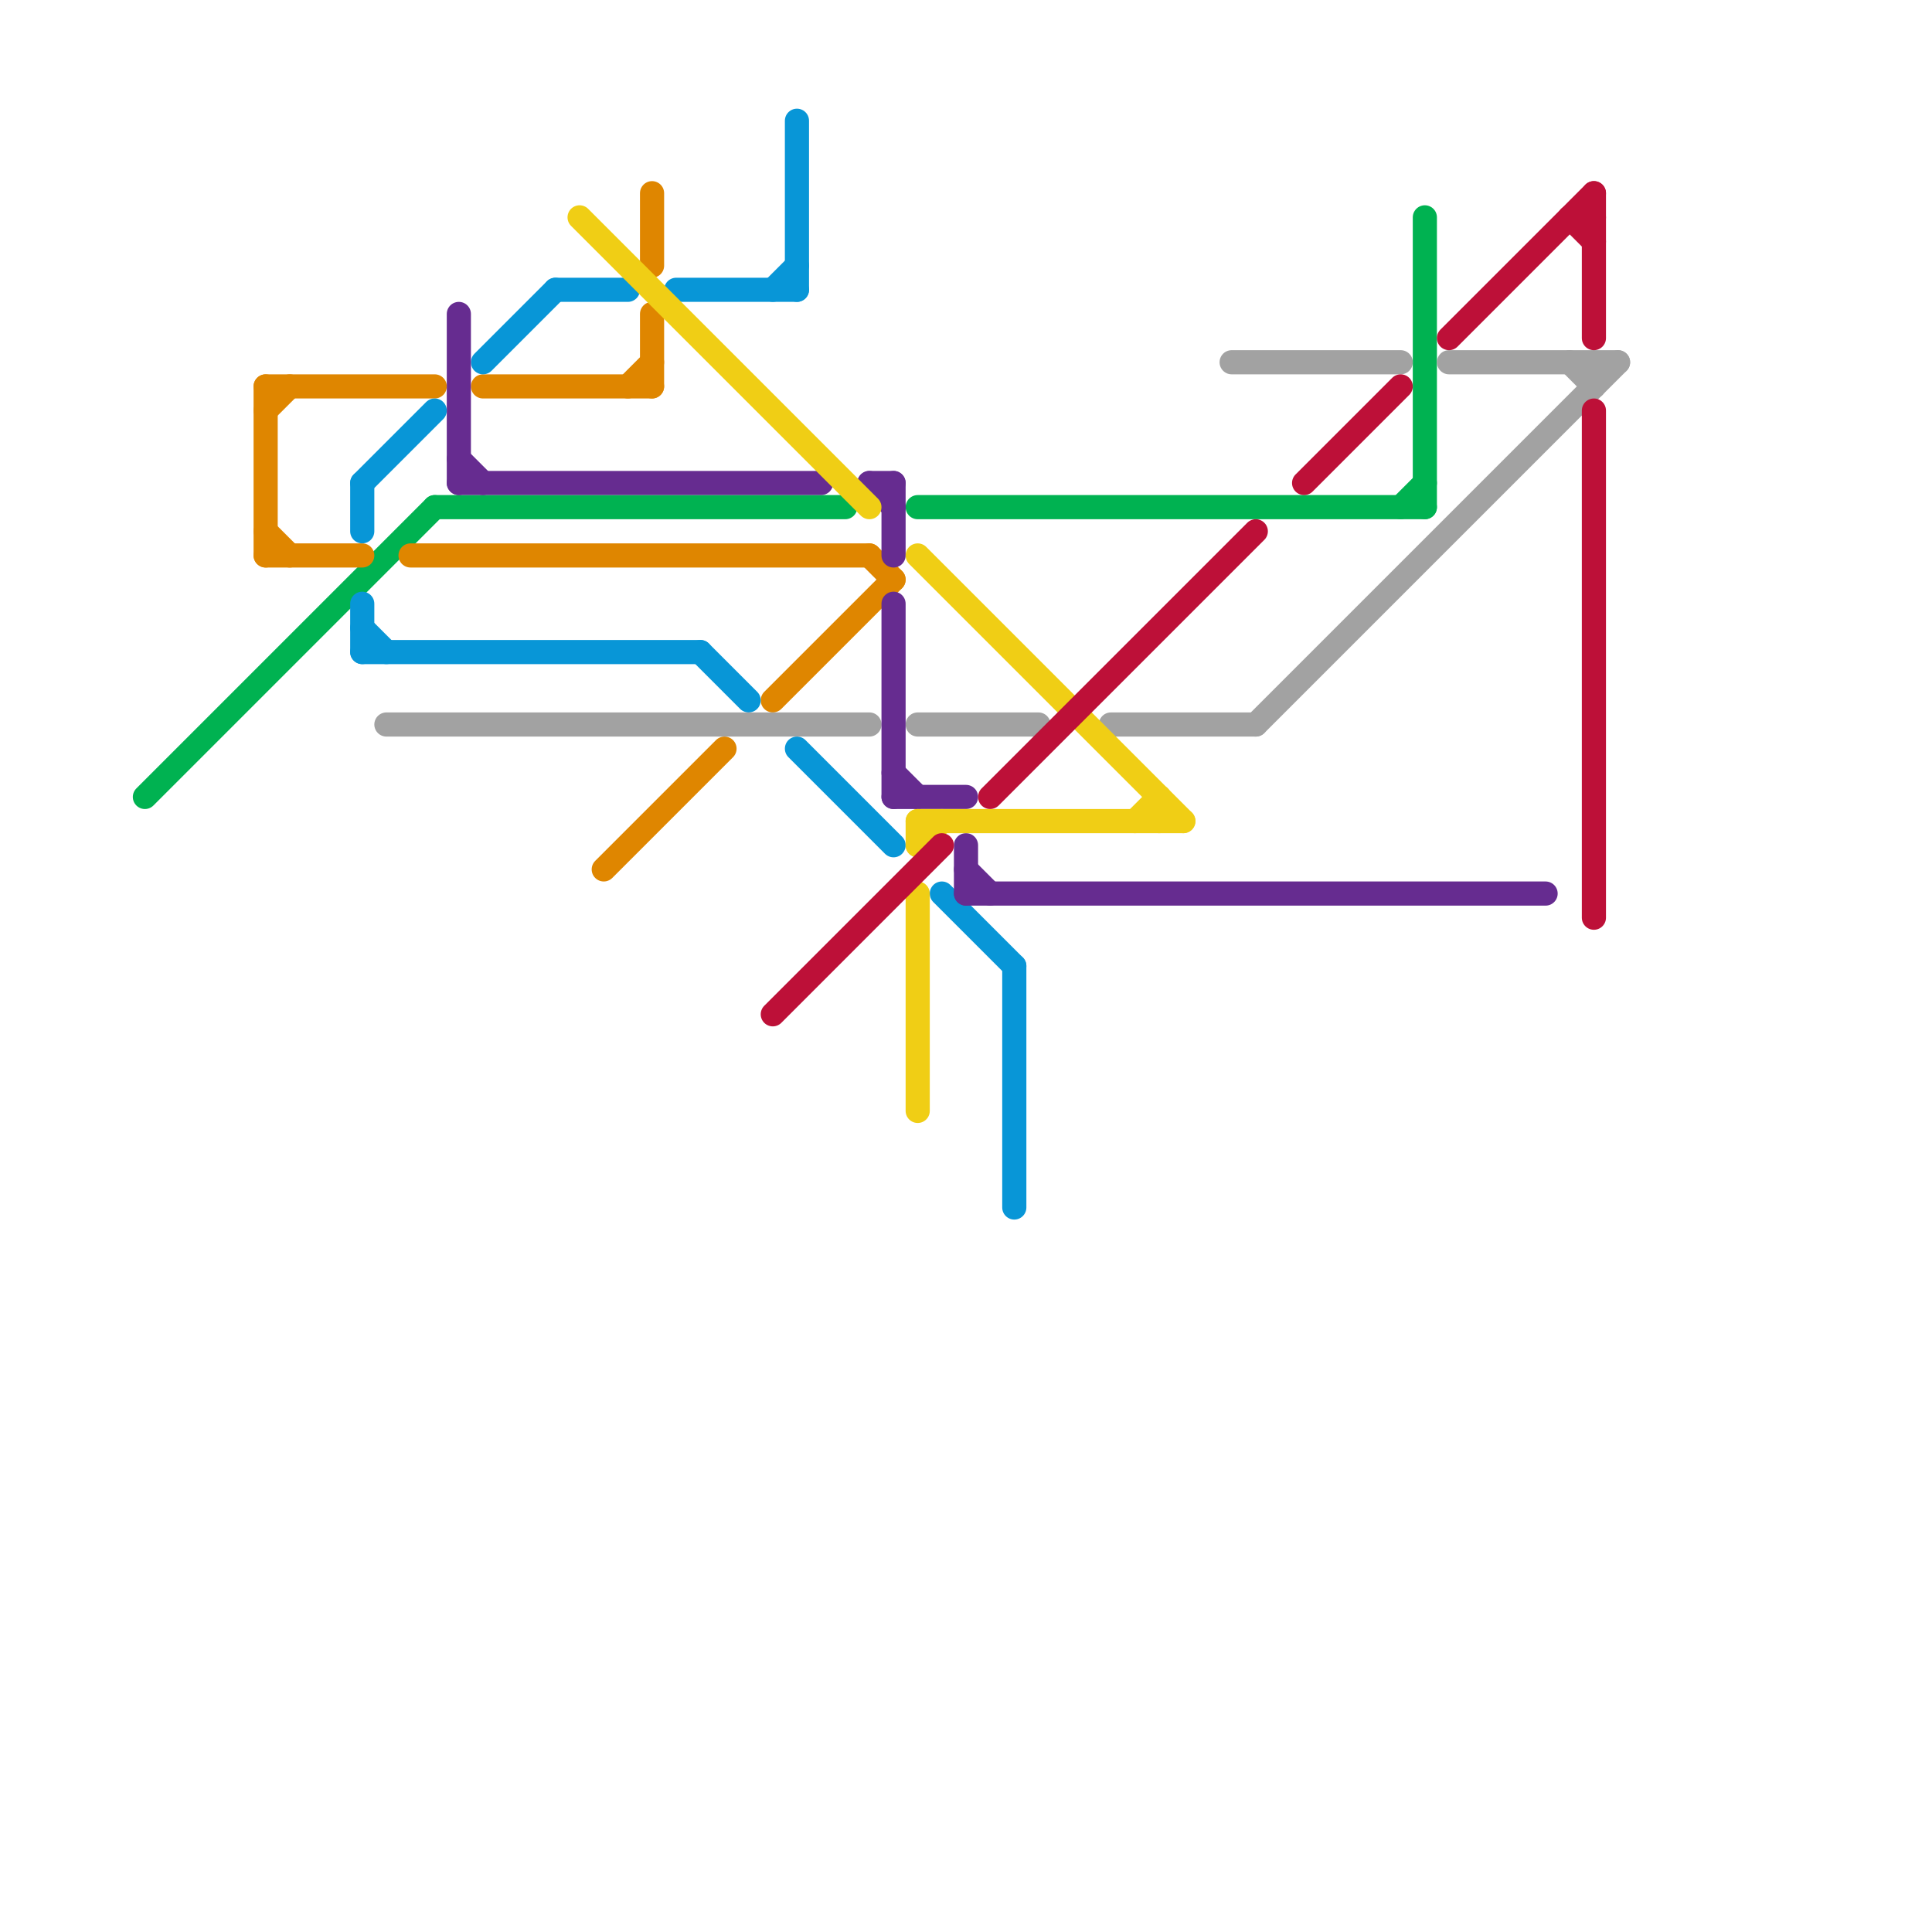 
<svg version="1.1" xmlns="http://www.w3.org/2000/svg" viewBox="0 0 80 80">
<style>text { font: 1px Helvetica; font-weight: 600; white-space: pre; dominant-baseline: central; } line { stroke-width: 1; fill: none; stroke-linecap: round; stroke-linejoin: round; } .c0 { stroke: #00b251 } .c1 { stroke: #df8600 } .c2 { stroke: #0896d7 } .c3 { stroke: #a2a2a2 } .c4 { stroke: #662c90 } .c5 { stroke: #f0ce15 } .c6 { stroke: #bd1038 }</style><defs><g id="wm-xf"><circle r="1.2" fill="#000"/><circle r="0.9" fill="#fff"/><circle r="0.6" fill="#000"/><circle r="0.3" fill="#fff"/></g><g id="wm"><circle r="0.6" fill="#000"/><circle r="0.3" fill="#fff"/></g></defs><line class="c0" x1="18" y1="21" x2="35" y2="21"/><line class="c0" x1="58" y1="21" x2="59" y2="20"/><line class="c0" x1="59" y1="9" x2="59" y2="21"/><line class="c0" x1="6" y1="33" x2="18" y2="21"/><line class="c0" x1="38" y1="21" x2="59" y2="21"/><line class="c1" x1="11" y1="17" x2="12" y2="16"/><line class="c1" x1="17" y1="23" x2="36" y2="23"/><line class="c1" x1="27" y1="8" x2="27" y2="11"/><line class="c1" x1="11" y1="23" x2="15" y2="23"/><line class="c1" x1="25" y1="36" x2="30" y2="31"/><line class="c1" x1="11" y1="16" x2="18" y2="16"/><line class="c1" x1="32" y1="29" x2="37" y2="24"/><line class="c1" x1="11" y1="22" x2="12" y2="23"/><line class="c1" x1="20" y1="16" x2="27" y2="16"/><line class="c1" x1="11" y1="16" x2="11" y2="23"/><line class="c1" x1="26" y1="16" x2="27" y2="15"/><line class="c1" x1="36" y1="23" x2="37" y2="24"/><line class="c1" x1="27" y1="13" x2="27" y2="16"/><line class="c2" x1="39" y1="37" x2="42" y2="40"/><line class="c2" x1="29" y1="27" x2="31" y2="29"/><line class="c2" x1="15" y1="25" x2="15" y2="27"/><line class="c2" x1="33" y1="31" x2="37" y2="35"/><line class="c2" x1="33" y1="5" x2="33" y2="12"/><line class="c2" x1="23" y1="12" x2="26" y2="12"/><line class="c2" x1="15" y1="20" x2="18" y2="17"/><line class="c2" x1="20" y1="15" x2="23" y2="12"/><line class="c2" x1="32" y1="12" x2="33" y2="11"/><line class="c2" x1="15" y1="26" x2="16" y2="27"/><line class="c2" x1="15" y1="20" x2="15" y2="22"/><line class="c2" x1="15" y1="27" x2="29" y2="27"/><line class="c2" x1="42" y1="40" x2="42" y2="50"/><line class="c2" x1="28" y1="12" x2="33" y2="12"/><line class="c3" x1="60" y1="15" x2="67" y2="15"/><line class="c3" x1="65" y1="15" x2="66" y2="16"/><line class="c3" x1="51" y1="15" x2="58" y2="15"/><line class="c3" x1="46" y1="30" x2="52" y2="30"/><line class="c3" x1="66" y1="15" x2="66" y2="16"/><line class="c3" x1="16" y1="30" x2="36" y2="30"/><line class="c3" x1="38" y1="30" x2="43" y2="30"/><line class="c3" x1="52" y1="30" x2="67" y2="15"/><line class="c4" x1="19" y1="20" x2="34" y2="20"/><line class="c4" x1="36" y1="20" x2="37" y2="21"/><line class="c4" x1="37" y1="32" x2="38" y2="33"/><line class="c4" x1="37" y1="25" x2="37" y2="33"/><line class="c4" x1="40" y1="35" x2="40" y2="37"/><line class="c4" x1="19" y1="13" x2="19" y2="20"/><line class="c4" x1="40" y1="36" x2="41" y2="37"/><line class="c4" x1="36" y1="20" x2="37" y2="20"/><line class="c4" x1="37" y1="33" x2="40" y2="33"/><line class="c4" x1="37" y1="20" x2="37" y2="23"/><line class="c4" x1="19" y1="19" x2="20" y2="20"/><line class="c4" x1="40" y1="37" x2="64" y2="37"/><line class="c5" x1="48" y1="33" x2="48" y2="34"/><line class="c5" x1="38" y1="23" x2="49" y2="34"/><line class="c5" x1="38" y1="37" x2="38" y2="46"/><line class="c5" x1="24" y1="9" x2="36" y2="21"/><line class="c5" x1="38" y1="34" x2="38" y2="35"/><line class="c5" x1="38" y1="34" x2="49" y2="34"/><line class="c5" x1="47" y1="34" x2="48" y2="33"/><line class="c5" x1="38" y1="35" x2="39" y2="34"/><line class="c6" x1="54" y1="20" x2="58" y2="16"/><line class="c6" x1="65" y1="9" x2="66" y2="10"/><line class="c6" x1="32" y1="42" x2="39" y2="35"/><line class="c6" x1="65" y1="9" x2="66" y2="9"/><line class="c6" x1="41" y1="33" x2="52" y2="22"/><line class="c6" x1="60" y1="14" x2="66" y2="8"/><line class="c6" x1="66" y1="17" x2="66" y2="38"/><line class="c6" x1="66" y1="8" x2="66" y2="14"/>
</svg>
